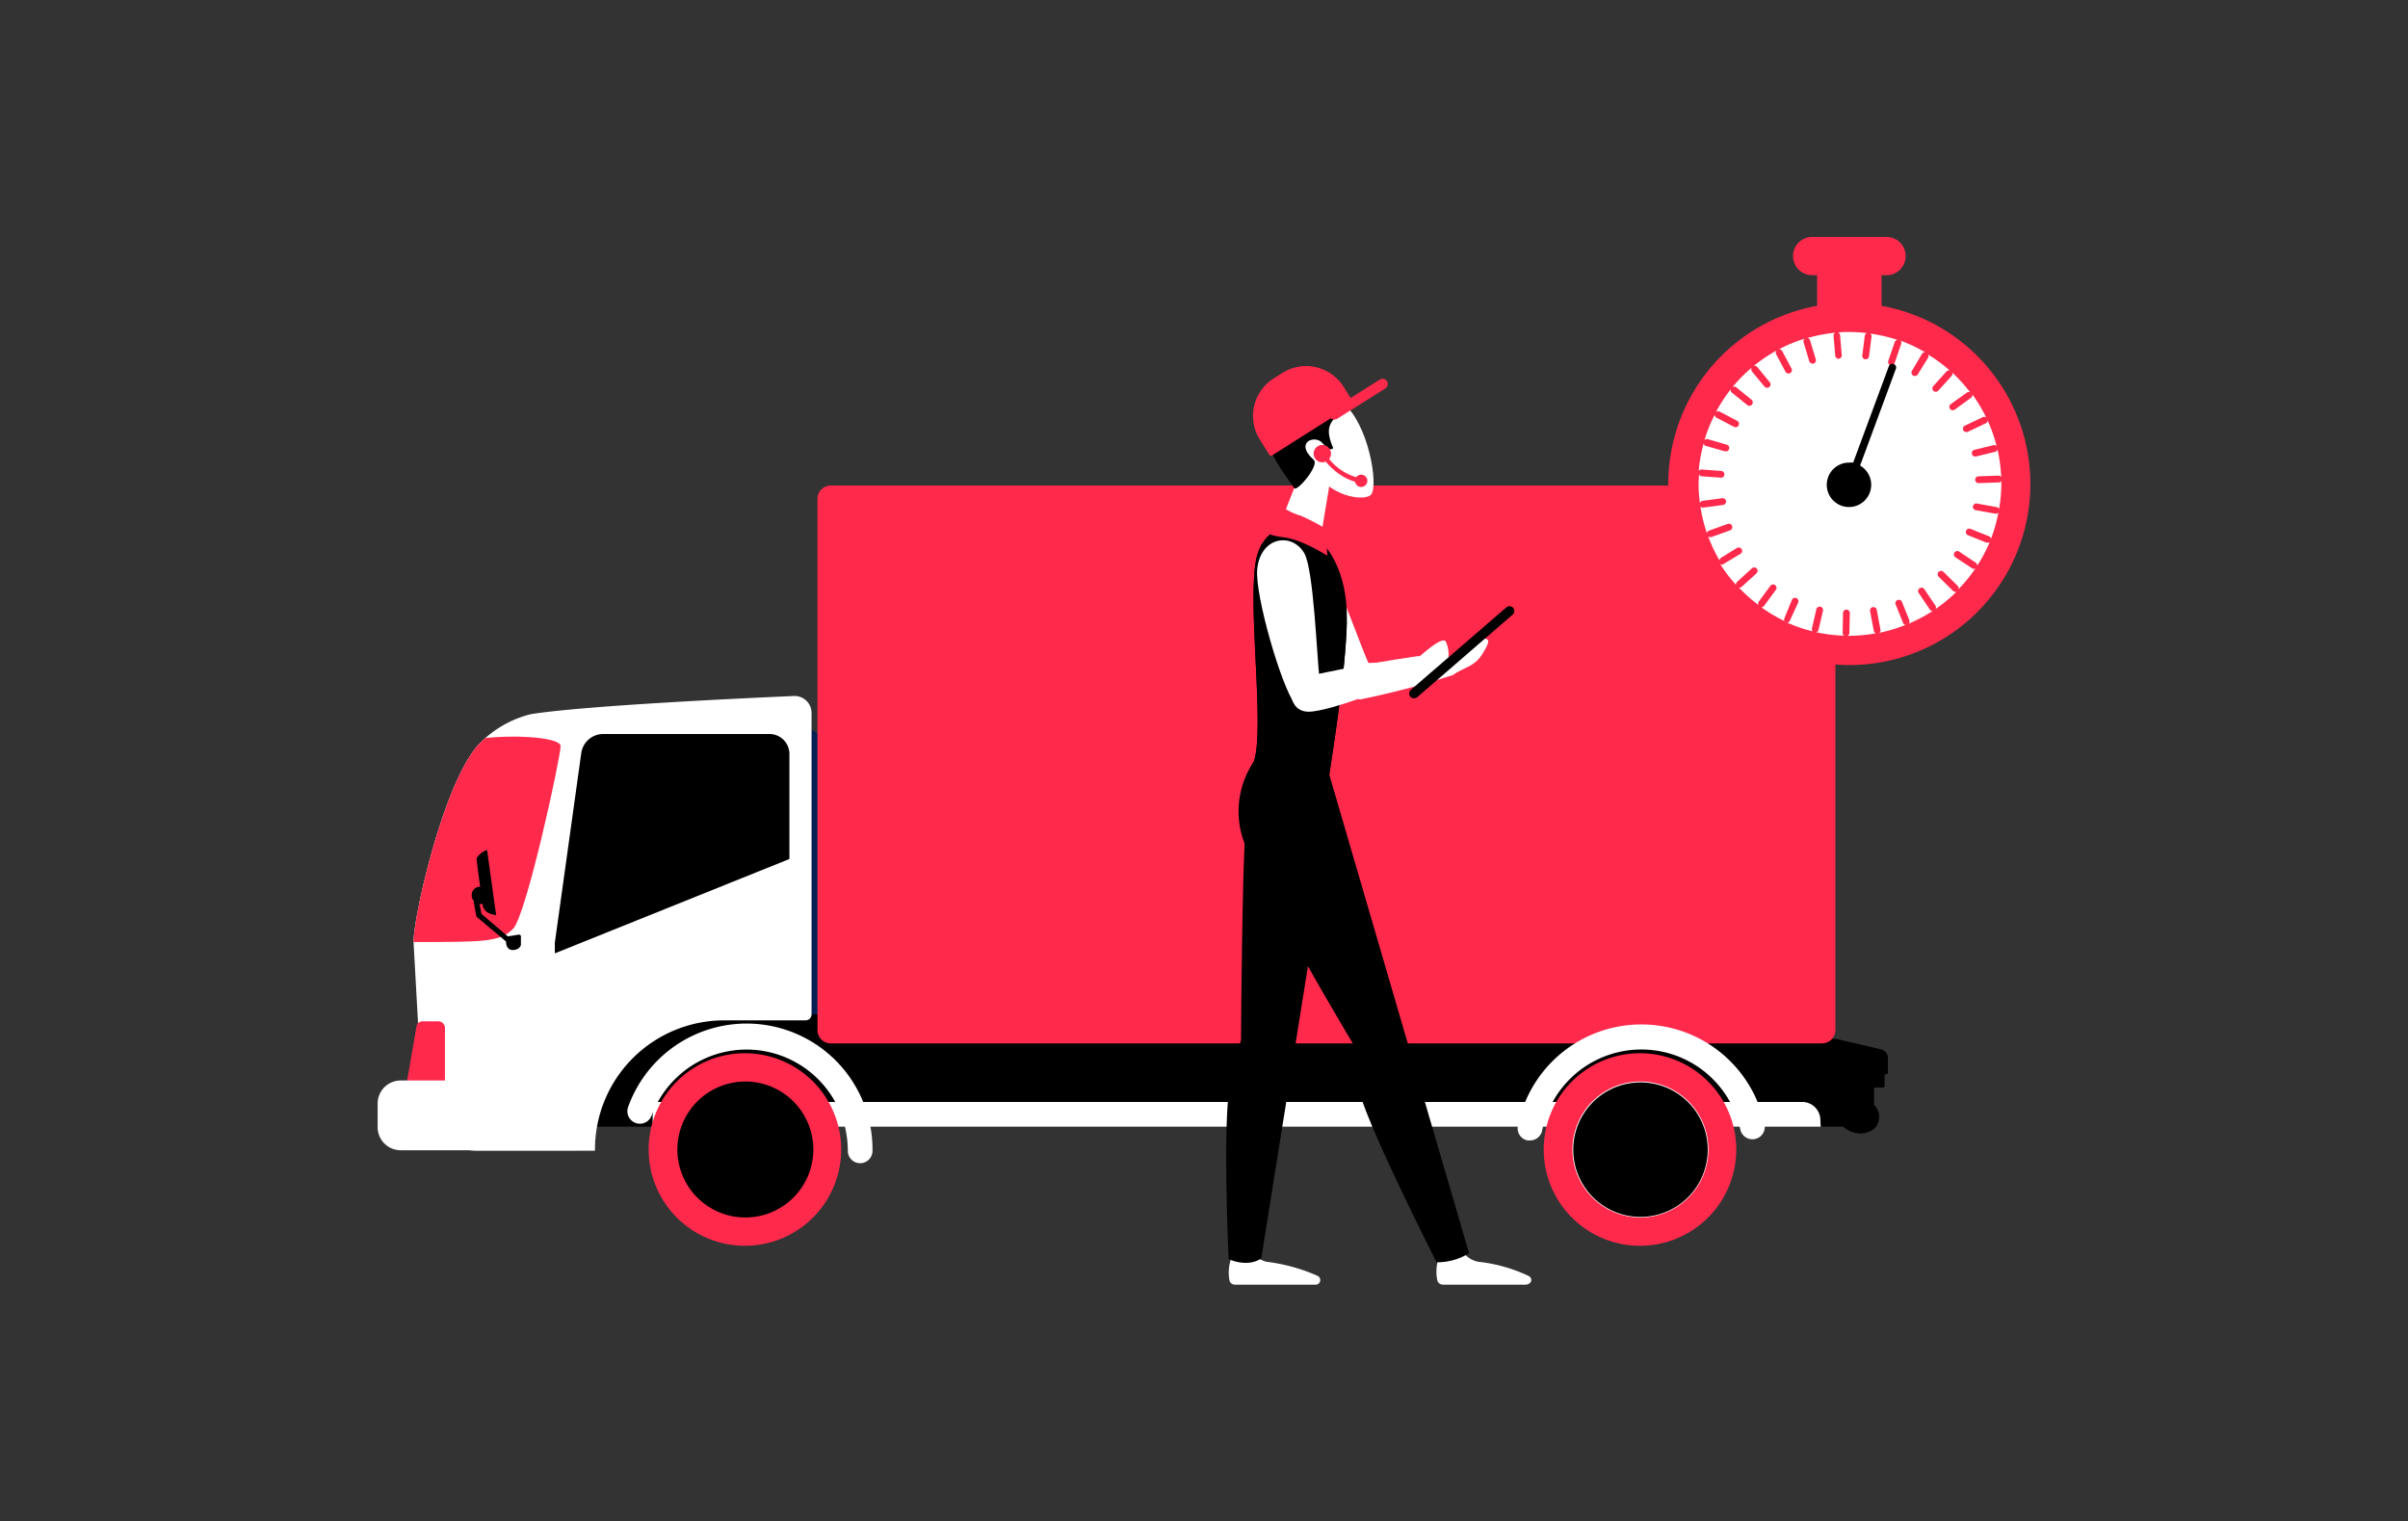 <svg id="Calque_1" data-name="Calque 1" xmlns="http://www.w3.org/2000/svg" xmlns:xlink="http://www.w3.org/1999/xlink" viewBox="0 0 325.2 205.44"><rect x="0" y="0" width="325.2" height="205.44" fill="#333333" stroke="none"/><defs><style>.cls-1{fill:none;}.cls-2{clip-path:url(#clip-path);}.cls-3{fill:#062054;}.cls-4{fill:#fff;}.cls-5{fill:#ff294c;}</style><clipPath id="clip-path"><rect class="cls-1" x="51" y="32" width="223.2" height="141.44"/></clipPath></defs><title>agro13</title><g class="cls-2"><path class="cls-3" d="M113,142.39H94.1l5.59-44.3h7.59a5.72,5.72,0,0,1,5.71,5.72Z"/><path d="M82.19,134.08l59.55,6.19H247.86l6.21,1.44.05,0a1.7,1.7,0,0,1,.52.34,1.21,1.21,0,0,1,.32.7v2.14c0,.09-.11.17-.22.17s-.23.07-.23.17v1.46a.19.19,0,0,1-.21.17h-1c-.12,0-.21.07-.21.17l0,2.09a.16.16,0,0,0,0,.09,2.24,2.24,0,0,1,.06,3.18,3.06,3.06,0,0,1-1.88.68,3.74,3.74,0,0,1-2.37-.93l-169,0s2.17-18.07,2.28-18.07"/><path class="cls-4" d="M245.84,151.26a2.45,2.45,0,0,0-2.45-2.45H88.14s0,1.45,0,3.34l157.75,0Z"/><path class="cls-4" d="M80.35,155.23h0a17.44,17.44,0,0,1,17.44-17.44l11,0a.81.81,0,0,0,.81-.81V96.29a2.29,2.29,0,0,0-2.38-2.3c-7.19.31-28.59,1.32-35.57,2.46a14.58,14.58,0,0,0-7,4.08c-4.75,5.17-8.8,23.22-8.8,26.68L57,148a7.38,7.38,0,0,0,7.47,7.39c3.43,0,12.87,0,15.87,0v-.09"/><path d="M74.93,128.74v-1.43l3.57-25.62a3,3,0,0,1,2.94-2.57h22.48a2.7,2.7,0,0,1,2.69,2.69V116Z"/><path class="cls-4" d="M116.16,157.08a1.67,1.67,0,0,0,1.67-1.67,17,17,0,0,0-33-5.93A1.67,1.67,0,0,0,88,150.64a13.68,13.68,0,0,1,26.5,4.77,1.66,1.66,0,0,0,1.66,1.67"/><path d="M90.86,155.47a9.73,9.73,0,1,0,9.72-9.71,9.72,9.72,0,0,0-9.72,9.71"/><path class="cls-5" d="M87.6,155.23a13,13,0,1,0,13-13,13,13,0,0,0-13,13m3.88,0a9.18,9.18,0,1,1,9.18,9.18,9.18,9.18,0,0,1-9.18-9.18"/><path class="cls-5" d="M56.23,138.71a.84.84,0,0,1,.76-.79H59.3a.92.92,0,0,1,.79,1v7.82a.92.92,0,0,1-.79,1H55.65c-.5,0-.87-.59-.77-1.22Z"/><path class="cls-4" d="M66.66,145.91H54.11A3.11,3.11,0,0,0,51,149v3.22a3.11,3.11,0,0,0,3.11,3.11H77.83a.5.5,0,0,0,.5-.5v-2.47a.49.49,0,0,0-.49-.49H70.26v-2.38a3.6,3.6,0,0,0-3.6-3.6"/><path class="cls-5" d="M75.71,100.75c0-1.08-5.38-1.57-10.15-1.09-.34.29-.65.59-.92.87-4.75,5.17-8.8,23.23-8.8,26.68,9.57,0,11.63,0,13.43-1.76s6.44-23.18,6.44-24.7"/><path d="M68.58,126.45l1.49-.24a.25.25,0,0,1,.28.27v1.11s-.09.62-1,.7-1-.88-1-.88v-.7c0-.13,0-.24.15-.26"/><path d="M64.71,119.75a1.18,1.18,0,1,1-1,1.17,1.1,1.1,0,0,1,1-1.17"/><path d="M64.71,121.82,65,123.3a.37.37,0,0,0,.12.2l4,3.41a.35.35,0,0,1,0,.48.34.34,0,0,1-.48,0l-4.22-3.54a.31.31,0,0,1-.11-.2L64,121.94a.35.35,0,0,1,.27-.4.34.34,0,0,1,.4.28"/><path d="M65.21,122.26c-.22-1.45-.9-6.23-.83-6.37a2.43,2.43,0,0,1,1.4-1.1L67,123.57a2.78,2.78,0,0,1-1.19-.38,1.38,1.38,0,0,1-.62-.93"/><path class="cls-5" d="M245.2,140.31H113.06a2,2,0,0,1-2-2V68.19a2,2,0,0,1,2-2H245.2a2,2,0,0,1,2,2v70.09a2,2,0,0,1-2,2"/><path class="cls-5" d="M246,140.9H112.26a1.8,1.8,0,0,1-1.86-1.72V67.29a1.79,1.79,0,0,1,1.86-1.72H246a1.8,1.8,0,0,1,1.87,1.72v71.89A1.81,1.81,0,0,1,246,140.9M115.63,70a.58.58,0,0,0-.61.56v68.65a.59.59,0,0,0,.61.56h127a.6.6,0,0,0,.61-.56V70.53a.59.59,0,0,0-.61-.56Z"/><path class="cls-4" d="M206.64,154a1.67,1.67,0,0,0,1.63-1.34,13.67,13.67,0,0,1,26.76-.13,1.67,1.67,0,1,0,3.27-.71A17,17,0,0,0,205,152a1.65,1.65,0,0,0,1.3,2,1.32,1.32,0,0,0,.34,0"/><path class="cls-4" d="M211.74,155.47a9.73,9.73,0,1,0,9.72-9.71,9.72,9.72,0,0,0-9.72,9.71"/><path class="cls-5" d="M208.48,155.23a13,13,0,1,0,13-13,13,13,0,0,0-13,13m3.88,0a9.18,9.18,0,1,1,9.18,9.18,9.18,9.18,0,0,1-9.18-9.18"/><path d="M212.47,155.25a9.08,9.08,0,1,1,9.08,9.08,9.08,9.08,0,0,1-9.08-9.08"/><path class="cls-4" d="M177.39,73.22c1.72.67,6.2,13.69,7.42,16.31,3.43-.11,7.06-.43,10.65-.29.35,0,.76,1.91.76,1.91a111.89,111.89,0,0,1-12.56,3.31c-2.25-.48-8.6-12.9-9.82-15.6-1.53-3.39,1.18-6.56,3.55-5.64"/><path class="cls-4" d="M200.25,86.25c-.41,0-5.07,2.34-5.37,3.3s-.35,2.07,1.34,1.6c1.34-1,2.92-1.06,4-2.88.73-1.18,1.27-2.18,0-2"/><path class="cls-4" d="M197,169a.88.88,0,0,1,.73.28,3.38,3.38,0,0,0,1.91,1.11,21,21,0,0,1,6.81,1.92c.65.36.34,1.17-.45,1.17H194.91a.81.81,0,0,1-.79-.52,5.79,5.79,0,0,1,.46-3.78Z"/><path class="cls-4" d="M168.65,169a.78.78,0,0,1,.67.28,3,3,0,0,0,1.73,1.11,24.15,24.15,0,0,1,6.93,1.92.63.63,0,0,1-.41,1.17h-10.8a.75.75,0,0,1-.72-.52,5.87,5.87,0,0,1,.54-3.79Z"/><path d="M168.23,111.5c-.5,6.26-.63,28.91-.63,28.91s-1,3.51-1.51,6.15c-1,5.55-.16,23.47-.16,23.47s2.47,1.2,4.4-.09l9.39-58.75-8.46-9.75a31.68,31.68,0,0,0-3,10.06"/><path d="M167.64,112.53c1.27,5.37,15.22,28.65,15.22,28.65a30.12,30.12,0,0,0,.62,5.87c1.18,5,10.53,23.41,10.53,23.41a8.29,8.29,0,0,0,4.39-1.22L179.05,103l-9.69-.21a12.07,12.07,0,0,0-1.72,9.76"/><path class="cls-4" d="M191.64,88.7c1.55-1.33,3.12-2.58,3.59-2.11a4.08,4.08,0,0,1,.19,3.06c-.38.55-1.28.92-2.79,1s-1-2-1-2"/><path d="M169.77,75.05c-1.48,5.59,1.11,23-.41,27.72-.36,1.12,2.94,2.86,6,2.88s4.1-.46,4.17-1.07c.16-1.29,2.27-13.85,2.37-20.82s-3-10.25-3.61-10.65c-4.89-3.43-7.66-1.26-8.51,1.94"/><path class="cls-4" d="M174.78,65.92l-2.08,5.29s-.57.82,2.32,1.15,3.26.75,3.26.75l2-12.08-4.72-4.29Z"/><path class="cls-4" d="M176.7,62.56c2.67,4.77,7.71,5.16,8.48,4.22,1-1.31-.37-9.55-3.82-12.38-2-1.62-4.66,8.16-4.66,8.16"/><path d="M169.77,75.05a6.61,6.61,0,0,1,.63-1.57c1.62-1.61,2.68-2.06,5.74-.38,3.45,1.89,4,9.81,4.17,10.66.15.64.37.44,1.57.21-.14,7-2.2,19.33-2.36,20.61-.07.61-1.13,1.09-4.17,1.07s-6.35-1.76-6-2.88c1.52-4.68-1.07-22.13.41-27.72"/><path class="cls-5" d="M173.25,68.86l-1.69,3.26c-.08.12,1.07.36,1.84.45,2.48.29,5.86,2.48,5.86,2.48L179,71.37a29.42,29.42,0,0,0-3.31-1.72,8.92,8.92,0,0,1-2-.86.31.31,0,0,0-.47.07"/><path d="M191,94.29a.61.61,0,0,0,.42-.16L204.28,83a.65.65,0,0,0,.07-.91.66.66,0,0,0-.92-.07l-12.9,11.14a.65.65,0,0,0,.42,1.14"/><path class="cls-4" d="M178.2,91.68c-.36-3-.78-14.83-2.07-17-1.68-2.83-5.9-2.21-6.34,2.16-.35,3.49,3.27,15.88,5.07,18.21,2.07,2.51,3.67-.6,3.34-3.37"/><path class="cls-4" d="M176.69,91.3s6.77-1.54,14.75-2.69c.73-.1,1.07,1,1.15,1.52,0,.27.07.53-.17.65-3.13,1.55-13,5.4-15.76,5.33-3.67-.09-2.32-6.43,0-4.81"/><path d="M176.15,50.18c-3.63.76-4.53,2.71-5.21,5.74-.92,4.07,2.55,8,3.84,10,.36.55,3.46-3.09,2.63-3.83-2.6-2.33.07-3.36,1.09-2.35a9.64,9.64,0,0,0,.92.87c.22.15.7,0,.6-.18-1-2.35-.71-3.55,1.4-4.84s-2.72-5.94-5.27-5.41"/><path class="cls-5" d="M182.63,54.65l-10.81,6.83a.3.3,0,0,1-.42-.1l-1.25-2A6,6,0,0,1,172,51.11l1.17-.74a6,6,0,0,1,8.29,1.87l1.25,2a.32.32,0,0,1-.09.43"/><path class="cls-5" d="M187.09,52.45l-6.5,4.1a.7.7,0,1,1-.75-1.19l6.5-4.1a.7.7,0,1,1,.75,1.19"/><path class="cls-5" d="M177.41,61.25a1.17,1.17,0,1,0,1.17-1.16,1.16,1.16,0,0,0-1.17,1.16"/><path class="cls-5" d="M183,64.93a.83.83,0,1,0,.83-.83.83.83,0,0,0-.83.83"/><path class="cls-5" d="M183.86,65.23a.3.3,0,0,0,.3-.28.31.31,0,0,0-.28-.33,7.38,7.38,0,0,1-5-3.54.29.29,0,0,0-.42-.08.31.31,0,0,0-.09.42c2.34,3.54,5.38,3.8,5.51,3.81h0"/><path class="cls-5" d="M254.1,41.3V32.78h-8.7V41.3a24.45,24.45,0,1,0,8.7,0"/><path class="cls-5" d="M254.78,37.16H244.73a2.58,2.58,0,1,1,0-5.16h10.05a2.58,2.58,0,1,1,0,5.16"/><path class="cls-4" d="M269.91,65.15l-2.7.09h0a.47.47,0,0,1-.46-.45.47.47,0,0,1,.45-.47l2.7-.09a.47.47,0,0,1,.36.18,20.59,20.59,0,0,0-.5-3.71.43.43,0,0,1-.3.31l-2.62.64h-.11a.46.46,0,0,1-.11-.9l2.62-.64a.42.42,0,0,1,.4.13,20.13,20.13,0,0,0-1.21-3.45.43.43,0,0,1-.23.36l-2.44,1.16a.48.48,0,0,1-.62-.22.45.45,0,0,1,.22-.61l2.44-1.16a.44.44,0,0,1,.43.05,20.88,20.88,0,0,0-1.85-3.09.46.46,0,0,1-.16.41L264,55.31a.49.49,0,0,1-.28.09.47.47,0,0,1-.37-.19.45.45,0,0,1,.1-.64L265.65,53a.42.42,0,0,1,.43,0,19.93,19.93,0,0,0-2.43-2.68.44.44,0,0,1-.07.43l-1.81,2a.46.46,0,0,1-.34.15.45.45,0,0,1-.34-.76l1.8-2a.44.44,0,0,1,.42-.11,20,20,0,0,0-2.92-2.15.41.41,0,0,1,0,.43L259,50.55a.46.46,0,0,1-.4.23.39.39,0,0,1-.23-.07.46.46,0,0,1-.16-.63l1.37-2.32a.45.45,0,0,1,.4-.19A20,20,0,0,0,256.66,46a.41.41,0,0,1,.1.42L255.88,49a.45.45,0,0,1-.43.31.39.39,0,0,1-.15,0,.46.46,0,0,1-.29-.58l.88-2.56a.46.46,0,0,1,.36-.27,20.31,20.31,0,0,0-3.68-.85.43.43,0,0,1,.18.39l-.34,2.68a.45.45,0,0,1-.45.4h-.06a.46.46,0,0,1-.4-.51l.34-2.68a.41.41,0,0,1,.3-.34,18.81,18.81,0,0,0-2.39-.16c-.51,0-1,0-1.5.08a.44.44,0,0,1,.25.35l.23,2.69a.47.47,0,0,1-.42.5h0a.46.46,0,0,1-.46-.42l-.23-2.69a.46.46,0,0,1,.24-.41,20.59,20.59,0,0,0-3.77.72.44.44,0,0,1,.35.29l.78,2.58a.47.47,0,0,1-.31.58l-.13,0a.46.46,0,0,1-.44-.33l-.78-2.59a.44.44,0,0,1,.17-.45,20.4,20.4,0,0,0-3.48,1.44.46.46,0,0,1,.42.21l1.27,2.38a.45.45,0,0,1-.18.62.46.46,0,0,1-.22.06.49.49,0,0,1-.41-.24l-1.27-2.38a.44.44,0,0,1,.06-.48,20.79,20.79,0,0,0-3.08,2.08.44.44,0,0,1,.46.12L239,51.61a.45.45,0,0,1-.35.75.46.46,0,0,1-.36-.16l-1.72-2.08a.47.47,0,0,1,0-.47,21.61,21.61,0,0,0-2.61,2.63.44.44,0,0,1,.49,0l2.1,1.7a.47.47,0,0,1,.06.65.46.46,0,0,1-.35.17.51.51,0,0,1-.29-.1l-2.1-1.7a.45.45,0,0,1-.13-.44,21.35,21.35,0,0,0-2,3.08.45.45,0,0,1,.47-.07l2.4,1.26a.46.46,0,0,1,.19.62.46.46,0,0,1-.41.24.41.41,0,0,1-.21-.05l-2.39-1.25a.44.44,0,0,1-.22-.39,20.73,20.73,0,0,0-1.39,3.45.43.43,0,0,1,.44-.15l2.59.75a.46.46,0,0,1-.12.9l-.13,0-2.6-.74a.43.43,0,0,1-.28-.33,19.13,19.13,0,0,0-.67,3.74.42.42,0,0,1,.39-.22l2.69.2a.46.46,0,0,1,0,.91h0l-2.69-.19a.47.47,0,0,1-.35-.26c0,.43-.06.85-.06,1.28a20.11,20.11,0,0,0,.18,2.59.46.46,0,0,1,.33-.29l2.68-.36a.46.46,0,0,1,.52.39.48.48,0,0,1-.4.52l-2.67.36h-.07a.46.46,0,0,1-.32-.15,20.68,20.68,0,0,0,.88,3.61.43.43,0,0,1,.27-.35l2.54-.91a.46.46,0,0,1,.31.87l-2.54.91-.16,0a.46.46,0,0,1-.25-.08,20.74,20.74,0,0,0,1.55,3.26.44.44,0,0,1,.19-.39L234.57,74a.48.48,0,0,1,.64.15.47.47,0,0,1-.16.64l-2.31,1.39a.44.44,0,0,1-.24.07c-.09,0-.15-.08-.22-.13A19.69,19.69,0,0,0,234.47,79a.42.42,0,0,1,.11-.41l2-1.83a.47.47,0,0,1,.65,0,.46.46,0,0,1,0,.65l-2,1.82a.45.45,0,0,1-.31.12s-.08,0-.12-.05a20.57,20.57,0,0,0,2.69,2.41.44.44,0,0,1,0-.43l1.6-2.17a.45.45,0,0,1,.64-.1.46.46,0,0,1,.1.64l-1.6,2.18a.44.44,0,0,1-.36.18A21.07,21.07,0,0,0,241,83.87a.43.43,0,0,1,0-.42L242,81a.46.46,0,0,1,.84.38l-1.13,2.45a.45.45,0,0,1-.35.25,19.7,19.7,0,0,0,3.47,1.18.42.42,0,0,1-.13-.4l.61-2.63a.46.46,0,0,1,.89.21l-.61,2.63a.44.44,0,0,1-.31.31,20.35,20.35,0,0,0,3.78.46.44.44,0,0,1-.21-.37l.05-2.7a.46.46,0,0,1,.47-.45.47.47,0,0,1,.45.47l-.06,2.7a.41.41,0,0,1-.25.37h.21a20.68,20.68,0,0,0,3.63-.34.42.42,0,0,1-.29-.31l-.5-2.65a.46.46,0,1,1,.9-.18l.5,2.66a.4.4,0,0,1-.19.42,20.57,20.57,0,0,0,3.58-1.08.44.44,0,0,1-.34-.25l-1-2.5a.46.46,0,0,1,.25-.6.46.46,0,0,1,.6.25l1,2.49a.44.44,0,0,1-.1.46A21.57,21.57,0,0,0,261,82.51a.46.46,0,0,1-.38-.2l-1.5-2.24a.44.44,0,0,1,.12-.63.46.46,0,0,1,.64.12l1.51,2.24a.45.45,0,0,1,0,.45,20.3,20.3,0,0,0,2.82-2.33s-.09,0-.13,0a.46.46,0,0,1-.33-.13l-1.92-1.9a.46.46,0,1,1,.65-.65l1.92,1.89a.44.44,0,0,1,.09.44,20.11,20.11,0,0,0,2.33-2.88.39.39,0,0,1-.23.13.43.43,0,0,1-.25-.07l-2.26-1.49a.46.46,0,0,1,.51-.77L266.84,76a.43.43,0,0,1,.18.39,20.22,20.22,0,0,0,1.69-3.19.46.46,0,0,1-.25.08.39.39,0,0,1-.18,0l-2.5-1a.46.46,0,0,1,.34-.86l2.51,1a.44.44,0,0,1,.25.35,20.48,20.48,0,0,0,1-3.56.45.45,0,0,1-.32.16h-.08l-2.66-.48a.45.45,0,0,1-.37-.53A.45.45,0,0,1,267,68l2.66.48a.42.42,0,0,1,.31.27,19.88,19.88,0,0,0,.31-3.39c0-.15,0-.29,0-.44a.4.4,0,0,1-.35.25"/><path d="M251.22,62.83l4.84-13.08a.51.51,0,0,0-.95-.35l-4.84,13.07a3,3,0,0,0-.52,0,3,3,0,1,0,1.47.41"/></g></svg>